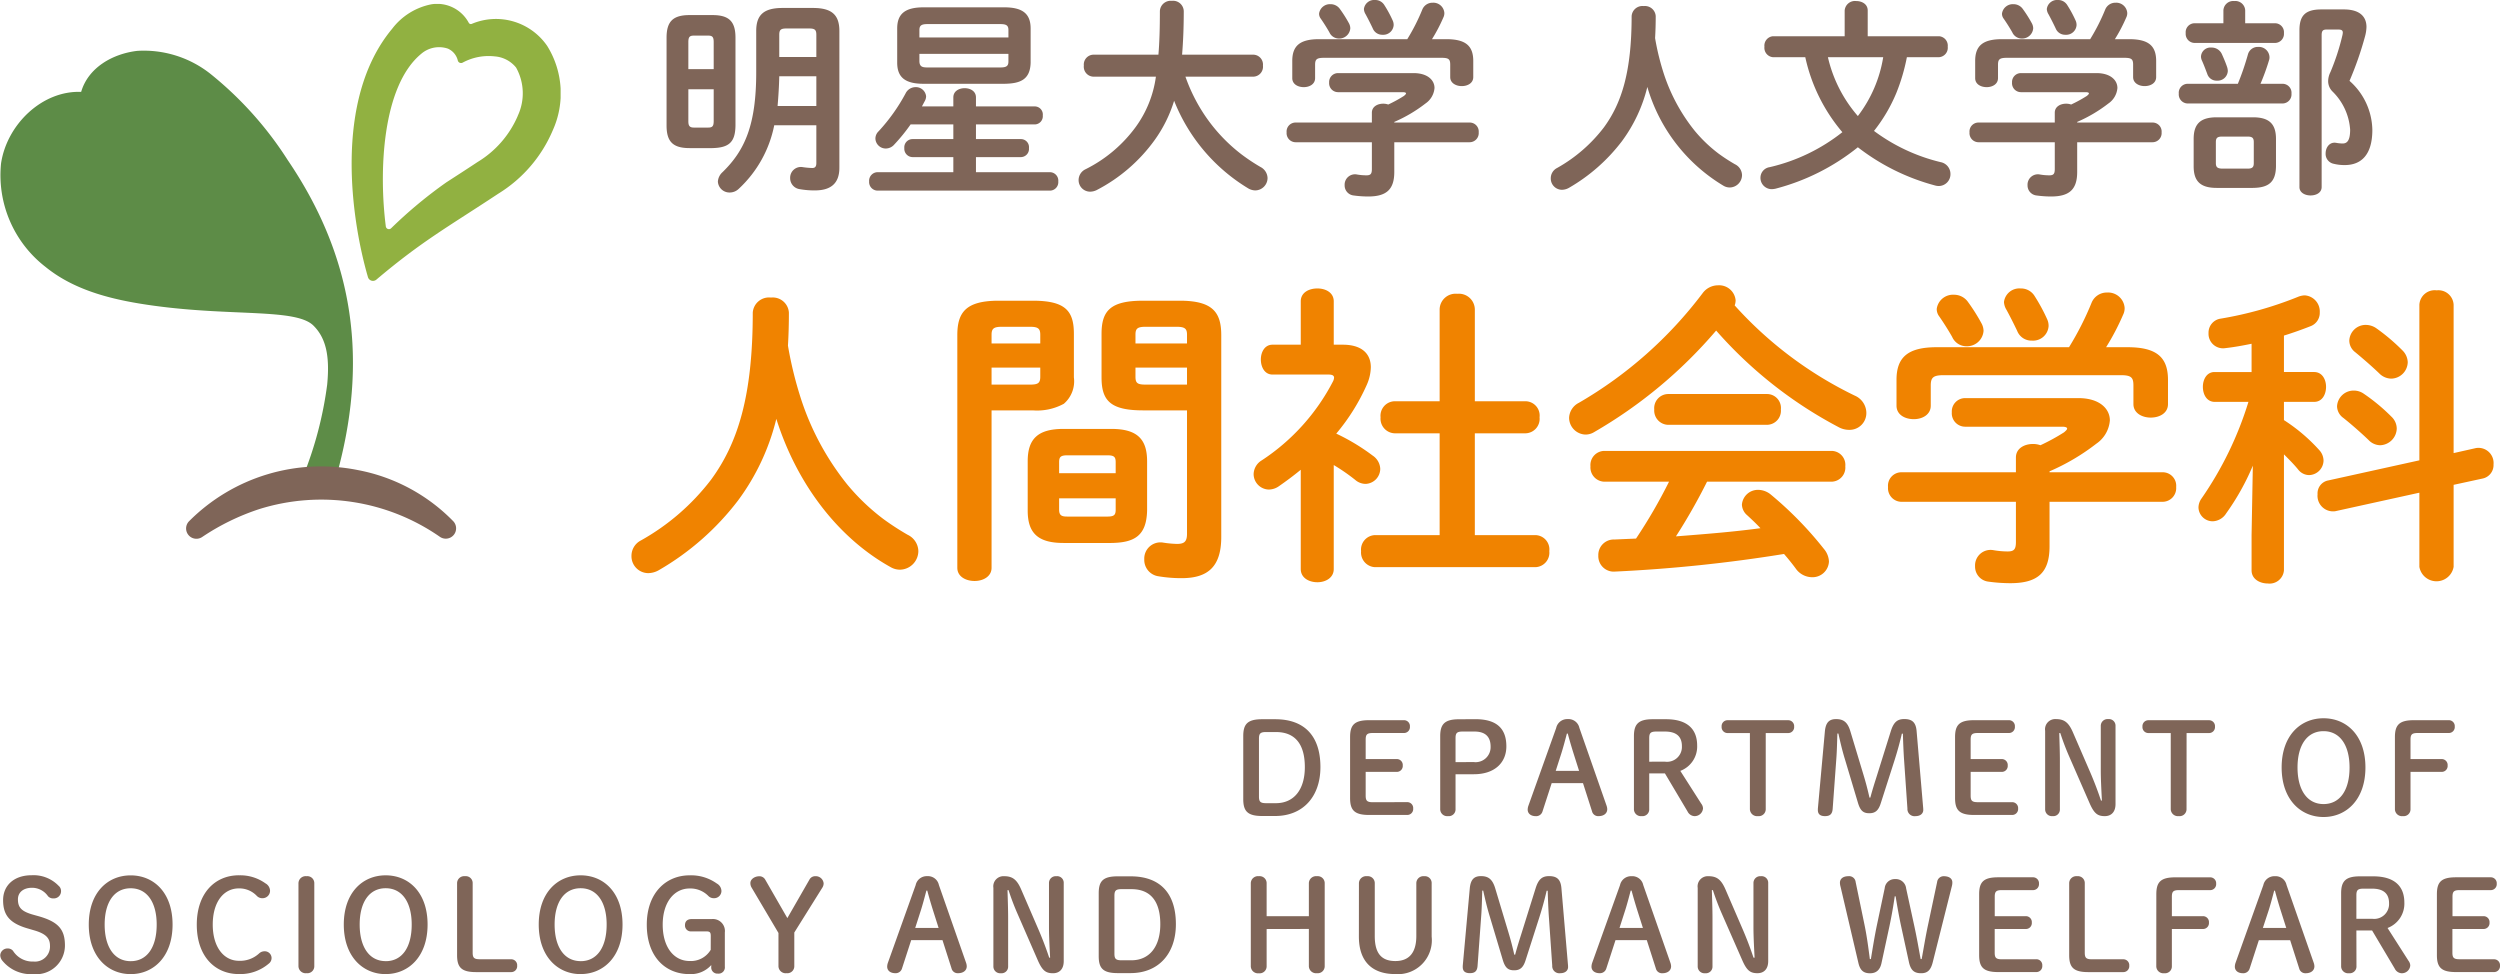 <svg xmlns="http://www.w3.org/2000/svg" width="238.688" height="93.004"><defs><clipPath id="a"><path fill="none" d="M0 0h53.525v51.066H0z" data-name="長方形 71"/></clipPath></defs><g data-name="グループ 8153"><path fill="#7f6558" d="M68.02 14.14c1.58-.04 2.18-.56 2.2-2.16V3.6c0-1.54-.6-2.16-2.2-2.16h-2.18c-1.6 0-2.2.62-2.2 2.16v8.38c0 1.54.6 2.16 2.2 2.16Zm-1.78-1.96c-.44 0-.52-.22-.52-.62V8.52h2.42v3.04c0 .48-.12.62-.52.62Zm1.9-5.58h-2.42V4.02c0-.48.12-.62.52-.62h1.38c.4 0 .52.14.52.62ZM74.72.76c-1.82 0-2.52.68-2.52 2.2V6.9c0 5.02-1.08 7.46-3.22 9.54a1.317 1.317 0 0 0-.44.9 1.109 1.109 0 0 0 1.14 1.04 1.246 1.246 0 0 0 .86-.36 11.25 11.25 0 0 0 3.38-6.06h4.02v3.62c0 .34-.14.46-.38.46a7.494 7.494 0 0 1-.9-.08A1.026 1.026 0 0 0 75.44 17a1.057 1.057 0 0 0 .92 1.06 7.9 7.9 0 0 0 1.44.12c1.42 0 2.34-.58 2.34-2.16V2.96c0-1.52-.7-2.2-2.52-2.2Zm2.56 1.96c.52 0 .66.14.66.6v2.12H74.4V3.32c0-.46.14-.6.66-.6Zm.66 7.4h-3.7c.08-.94.14-1.88.16-2.84h3.54ZM95.88 8c1.48-.02 2.48-.36 2.52-2.02V2.72C98.4 1.3 97.62.7 95.88.7h-7.7c-1.74 0-2.52.6-2.52 2.02v3.26c0 1.42.78 2.02 2.52 2.02Zm-7.34-1.56c-.46 0-.74-.06-.76-.58v-.72h8.5v.72c0 .42-.16.58-.76.58Zm7.74-2.86h-8.5v-.7c0-.42.16-.58.76-.58h6.98c.6 0 .76.16.76.58Zm-5.26 12.86h-7.24a.82.82 0 0 0-.8.88.82.82 0 0 0 .8.88h16.46a.808.808 0 0 0 .8-.88.808.808 0 0 0-.8-.88h-7.06V15h4.3a.783.783 0 0 0 .76-.86.772.772 0 0 0-.76-.86h-4.3v-1.4h5.62a.783.783 0 0 0 .76-.86.772.772 0 0 0-.76-.86h-5.62V9.3c0-.6-.54-.88-1.08-.88s-1.08.28-1.08.88v.86h-3c.1-.18.18-.34.28-.52a.973.973 0 0 0 .12-.44.976.976 0 0 0-1.02-.88 1.063 1.063 0 0 0-.94.6 17.453 17.453 0 0 1-2.58 3.62.956.956 0 0 0-.3.7.988.988 0 0 0 .98.94 1.08 1.08 0 0 0 .82-.38 17.107 17.107 0 0 0 1.56-1.92h4.08v1.4h-3.9a.788.788 0 0 0-.78.86.8.8 0 0 0 .78.86h3.9Zm28.66-9.12a.95.95 0 0 0 .9-1.06.943.943 0 0 0-.9-1.04h-6.82c.1-1.2.16-2.58.16-4.16a1.022 1.022 0 0 0-1.14-.98 1.033 1.033 0 0 0-1.14.98c0 1.64-.04 3-.14 4.16h-6.22a.943.943 0 0 0-.9 1.04.95.95 0 0 0 .9 1.06h5.98a10.563 10.563 0 0 1-1.94 4.82 13.23 13.23 0 0 1-4.78 4.02 1.145 1.145 0 0 0-.66 1.02 1.1 1.1 0 0 0 1.1 1.12 1.43 1.43 0 0 0 .64-.16 15.729 15.729 0 0 0 5.5-4.74 12.849 12.849 0 0 0 1.88-3.78 17.112 17.112 0 0 0 7.1 8.38 1.368 1.368 0 0 0 .66.18 1.191 1.191 0 0 0 1.16-1.18 1.229 1.229 0 0 0-.68-1.06 18.3 18.3 0 0 1-1.78-1.18 15.8 15.8 0 0 1-3.54-3.76 16.241 16.241 0 0 1-1.84-3.68Zm11.3 4.38h-7.3a.857.857 0 0 0-.84.94.867.867 0 0 0 .84.94h7.3v2.56c0 .46-.12.6-.52.6a5.314 5.314 0 0 1-.9-.08.989.989 0 0 0-1.18 1.02.96.96 0 0 0 .84.98 10.244 10.244 0 0 0 1.4.1c1.72 0 2.5-.64 2.5-2.34v-2.84h7.2a.871.871 0 0 0 .86-.94.86.86 0 0 0-.86-.94h-7.2v-.06a13.729 13.729 0 0 0 2.98-1.76 1.978 1.978 0 0 0 .86-1.48c0-.76-.68-1.42-2-1.42h-7.2a.849.849 0 0 0-.86.9.854.854 0 0 0 .86.92h6.16c.2 0 .32.04.32.12 0 .06-.08.14-.2.24a12.961 12.961 0 0 1-1.5.82 1.344 1.344 0 0 0-.48-.08c-.54 0-1.08.28-1.08.86Zm-5.04-7.96c-1.84 0-2.56.64-2.56 2.08v1.64c0 .58.54.86 1.1.86.54 0 1.08-.28 1.08-.86V6.18c0-.52.16-.66.84-.66h11.24c.68 0 .82.14.82.66v1.18c0 .58.56.86 1.1.86.56 0 1.1-.28 1.1-.86V5.82c0-1.44-.72-2.08-2.58-2.08h-1.36a15.393 15.393 0 0 0 1.08-2.06.933.933 0 0 0 .1-.44 1.054 1.054 0 0 0-1.12-.98 1.044 1.044 0 0 0-.98.64 18.83 18.83 0 0 1-1.44 2.84ZM132.18.5a1.015 1.015 0 0 0-.9-.5.987.987 0 0 0-1.06.86 1.042 1.042 0 0 0 .16.5c.24.44.48.92.68 1.34a.973.973 0 0 0 .94.62.991.991 0 0 0 1.06-.92 1.01 1.01 0 0 0-.1-.46 11.207 11.207 0 0 0-.78-1.44Zm-4.28.32a1.084 1.084 0 0 0-.86-.42 1.044 1.044 0 0 0-1.1.9.769.769 0 0 0 .16.48c.32.46.64.98.82 1.3a1 1 0 0 0 .92.6 1.057 1.057 0 0 0 1.08-.98 1.051 1.051 0 0 0-.12-.46 12.05 12.05 0 0 0-.9-1.42Zm30.12 2.82q.06-.99.06-2.1a1.03 1.03 0 0 0-1.14-.96 1.037 1.037 0 0 0-1.16.96c0 5.28-.94 8.3-2.66 10.64a14.568 14.568 0 0 1-4.46 3.86 1.1 1.1 0 0 0-.6.98 1.075 1.075 0 0 0 1.06 1.1 1.388 1.388 0 0 0 .7-.2 17.068 17.068 0 0 0 5.02-4.42 14.474 14.474 0 0 0 2.44-5.2 16.265 16.265 0 0 0 7.28 9.44 1.177 1.177 0 0 0 .6.16 1.191 1.191 0 0 0 1.16-1.18 1.18 1.18 0 0 0-.68-1.04 16.981 16.981 0 0 1-1.54-1 13.553 13.553 0 0 1-2.32-2.22 17.185 17.185 0 0 1-2.88-5.28 24.1 24.1 0 0 1-.88-3.54Zm27.12 1.82a.9.9 0 0 0 .82-1 .9.9 0 0 0-.82-1h-6.82V1c0-.6-.54-.9-1.1-.9a.986.986 0 0 0-1.1.9v2.46h-6.86a.9.9 0 0 0-.8 1 .9.9 0 0 0 .8 1h3.1a16.42 16.42 0 0 0 3.54 7.16 17.547 17.547 0 0 1-6.94 3.34 1.023 1.023 0 0 0-.88 1 1.079 1.079 0 0 0 1.08 1.1 1.971 1.971 0 0 0 .34-.04 20.928 20.928 0 0 0 7.88-3.96 20.714 20.714 0 0 0 7.34 3.64 1.359 1.359 0 0 0 .38.06 1.125 1.125 0 0 0 1.12-1.16 1.149 1.149 0 0 0-.94-1.12 17.469 17.469 0 0 1-6.36-2.98 15.14 15.14 0 0 0 2.14-3.64 18.406 18.406 0 0 0 1-3.4Zm-5.34 0a12.533 12.533 0 0 1-2.42 5.62 12.968 12.968 0 0 1-2.86-5.62Zm16.38 6.24h-7.3a.857.857 0 0 0-.84.94.867.867 0 0 0 .84.94h7.3v2.56c0 .46-.12.6-.52.6a5.315 5.315 0 0 1-.9-.08.989.989 0 0 0-1.18 1.02.96.96 0 0 0 .84.98 10.244 10.244 0 0 0 1.4.1c1.72 0 2.5-.64 2.5-2.34v-2.84h7.2a.871.871 0 0 0 .86-.94.86.86 0 0 0-.86-.94h-7.2v-.06a13.729 13.729 0 0 0 2.98-1.76 1.978 1.978 0 0 0 .86-1.48c0-.76-.68-1.42-2-1.42h-7.2a.849.849 0 0 0-.86.9.854.854 0 0 0 .86.92h6.16c.2 0 .32.04.32.12 0 .06-.08.14-.2.24a12.959 12.959 0 0 1-1.5.82 1.344 1.344 0 0 0-.48-.08c-.54 0-1.08.28-1.08.86Zm-5.04-7.96c-1.84 0-2.56.64-2.56 2.08v1.64c0 .58.54.86 1.1.86.54 0 1.08-.28 1.08-.86V6.18c0-.52.16-.66.84-.66h11.24c.68 0 .82.14.82.66v1.18c0 .58.56.86 1.1.86.56 0 1.1-.28 1.1-.86V5.82c0-1.44-.72-2.08-2.58-2.08h-1.36A15.4 15.4 0 0 0 203 1.68a.933.933 0 0 0 .1-.44 1.054 1.054 0 0 0-1.12-.98 1.044 1.044 0 0 0-.98.64 18.83 18.83 0 0 1-1.44 2.84ZM197.38.5a1.015 1.015 0 0 0-.9-.5.987.987 0 0 0-1.06.86 1.042 1.042 0 0 0 .16.5c.24.44.48.92.68 1.34a.973.973 0 0 0 .94.62.991.991 0 0 0 1.06-.92 1.01 1.01 0 0 0-.1-.46 11.209 11.209 0 0 0-.78-1.44Zm-4.28.32a1.084 1.084 0 0 0-.86-.42 1.044 1.044 0 0 0-1.1.9.769.769 0 0 0 .16.48c.32.46.64.98.82 1.3a1 1 0 0 0 .92.6 1.057 1.057 0 0 0 1.08-.98 1.051 1.051 0 0 0-.12-.46 12.049 12.049 0 0 0-.9-1.42Zm22 17.12c1.46-.02 2.18-.52 2.2-2.06v-2.62c0-1.44-.66-2.06-2.2-2.06h-3.46c-1.54 0-2.2.62-2.2 2.06v2.62c0 1.44.66 2.06 2.2 2.06Zm-2.96-1.84c-.38-.02-.58-.1-.58-.52v-2.02c0-.36.12-.52.58-.52h2.46c.46 0 .58.16.58.52v2.02c0 .36-.12.52-.58.52Zm.14-13.88h-2.76a.857.857 0 0 0-.84.94.867.867 0 0 0 .84.94h7.7a.867.867 0 0 0 .84-.94.857.857 0 0 0-.84-.94h-2.86V.98a.94.94 0 0 0-1.04-.88.94.94 0 0 0-1.04.88ZM208.86 8a.857.857 0 0 0-.84.94.867.867 0 0 0 .84.94h9.08a.867.867 0 0 0 .84-.94.857.857 0 0 0-.84-.94h-2.12a21.293 21.293 0 0 0 .82-2.26.829.829 0 0 0 .04-.3 1.014 1.014 0 0 0-1.08-.96.972.972 0 0 0-.98.72 25.351 25.351 0 0 1-.96 2.8ZM221.64.9c-1.56 0-2.1.6-2.1 2v14.96c0 .54.54.8 1.06.8.54 0 1.06-.26 1.06-.8V3.36c0-.42.12-.54.48-.54h1.1c.32 0 .44.08.44.3a1.663 1.663 0 0 1-.04.26 21.8 21.8 0 0 1-1.14 3.5 1.964 1.964 0 0 0-.22.88 1.4 1.4 0 0 0 .42.98 5.621 5.621 0 0 1 1.68 3.64c0 1.06-.3 1.32-.72 1.32a3.38 3.38 0 0 1-.6-.06c-.64-.12-1.02.44-1.02 1a.963.963 0 0 0 .78 1 4.242 4.242 0 0 0 1.04.12c1.6 0 2.64-1 2.64-3.36a6.375 6.375 0 0 0-2.18-4.68 31.674 31.674 0 0 0 1.48-4.24 3.8 3.8 0 0 0 .14-.9c0-1.04-.7-1.68-2.16-1.68Zm-11.42 4.86c.2.44.36.88.52 1.3a.924.924 0 0 0 .92.64.971.971 0 0 0 1.04-.92 1.345 1.345 0 0 0-.06-.36c-.14-.42-.32-.84-.5-1.24a1.07 1.07 0 0 0-1-.64.913.913 0 0 0-1 .84.928.928 0 0 0 .08.38Z" data-name="パス 42800"/><path fill="#f08300" d="M75.23 33q.09-1.485.09-3.15a1.545 1.545 0 0 0-1.71-1.44 1.556 1.556 0 0 0-1.74 1.44c0 7.92-1.41 12.45-3.99 15.96a21.852 21.852 0 0 1-6.69 5.79 1.646 1.646 0 0 0-.9 1.47 1.612 1.612 0 0 0 1.59 1.65 2.082 2.082 0 0 0 1.05-.3 25.6 25.6 0 0 0 7.53-6.63 21.71 21.71 0 0 0 3.66-7.8c1.98 6.27 5.94 11.4 10.92 14.16a1.765 1.765 0 0 0 .9.24 1.786 1.786 0 0 0 1.74-1.77 1.77 1.77 0 0 0-1.02-1.56 25.471 25.471 0 0 1-2.31-1.5 20.329 20.329 0 0 1-3.48-3.33 25.777 25.777 0 0 1-4.32-7.92A36.144 36.144 0 0 1 75.23 33Zm23.37 6.18a5.329 5.329 0 0 0 2.97-.63 2.826 2.826 0 0 0 .96-2.52v-4.14c0-2.19-.78-3.18-3.93-3.18h-3.24c-3.15 0-3.96 1.11-3.96 3.3v22.2c0 .84.81 1.26 1.65 1.26.81 0 1.62-.42 1.62-1.26V39.18Zm-3.93-2.46V35.1h4.65v.87c0 .6-.21.75-.96.75Zm4.65-3.93h-4.65v-.84c0-.57.21-.75.96-.75h2.73c.75 0 .96.18.96.75Zm6.78 19.05c2.22-.03 3.36-.69 3.42-3.09v-4.71c0-2.13-.96-3.09-3.42-3.09h-4.56c-2.46 0-3.42.96-3.42 3.09v4.71c0 2.13.96 3.09 3.42 3.09Zm-4.17-2.52c-.51 0-.81-.06-.81-.66v-1.08h5.4v1.08c0 .51-.15.66-.81.66Zm4.59-4.14h-5.4v-1.05c0-.51.15-.66.81-.66h3.78c.66 0 .81.15.81.66Zm6.81-6v11.79c0 .75-.27.96-.96.96a9.829 9.829 0 0 1-1.29-.12 1.546 1.546 0 0 0-1.83 1.59 1.578 1.578 0 0 0 1.35 1.62 13.306 13.306 0 0 0 2.22.18c2.52 0 3.78-1.11 3.78-3.93V32.01c0-2.19-.81-3.3-3.96-3.3h-3.51c-3.15 0-3.96.99-3.96 3.18v4.14c0 2.19.81 3.15 3.96 3.15Zm0-2.46h-3.96c-.78 0-.96-.15-.96-.75v-.87h4.92Zm0-3.93h-4.92v-.84c0-.57.18-.75.96-.75h2.97c.78 0 .99.18.99.75Zm14.01 11.61a18.643 18.643 0 0 1 2.04 1.41 1.543 1.543 0 0 0 .99.39 1.454 1.454 0 0 0 1.41-1.44 1.6 1.6 0 0 0-.72-1.26 19.766 19.766 0 0 0-3.48-2.1 19.549 19.549 0 0 0 2.91-4.65 4.337 4.337 0 0 0 .39-1.68c0-1.38-.96-2.16-2.67-2.16h-.87v-4.14c0-.84-.78-1.23-1.56-1.23-.81 0-1.59.39-1.59 1.23v4.14h-2.7c-.75 0-1.11.72-1.11 1.41 0 .72.36 1.44 1.11 1.44h5.34c.36 0 .54.09.54.3a.91.91 0 0 1-.09.33 20.012 20.012 0 0 1-6.81 7.56 1.579 1.579 0 0 0-.78 1.32 1.486 1.486 0 0 0 1.44 1.47 1.7 1.7 0 0 0 .99-.33c.69-.48 1.38-.99 2.07-1.56v9.48c0 .84.78 1.26 1.59 1.26.78 0 1.56-.42 1.56-1.26Zm10.11 6.69h-6.18a1.384 1.384 0 0 0-1.32 1.53 1.4 1.4 0 0 0 1.32 1.53h15.33a1.382 1.382 0 0 0 1.32-1.53 1.366 1.366 0 0 0-1.32-1.53h-5.79v-9.72h4.86a1.382 1.382 0 0 0 1.32-1.53 1.366 1.366 0 0 0-1.32-1.53h-4.86v-8.79a1.523 1.523 0 0 0-1.68-1.47 1.523 1.523 0 0 0-1.68 1.47v8.79h-4.32a1.384 1.384 0 0 0-1.32 1.53 1.4 1.4 0 0 0 1.32 1.53h4.32Zm28.17-21.93a1.492 1.492 0 0 0 .09-.48 1.58 1.58 0 0 0-1.68-1.44 1.832 1.832 0 0 0-1.47.75 39.692 39.692 0 0 1-11.82 10.47 1.68 1.68 0 0 0-.93 1.44 1.615 1.615 0 0 0 1.56 1.59 1.568 1.568 0 0 0 .84-.24 44.658 44.658 0 0 0 11.64-9.69 40.83 40.83 0 0 0 11.67 9.21 2.1 2.1 0 0 0 1.05.27 1.6 1.6 0 0 0 1.62-1.65 1.815 1.815 0 0 0-1.11-1.62 37.164 37.164 0 0 1-11.46-8.61Zm9.24 16.83a1.346 1.346 0 0 0 1.32-1.47 1.331 1.331 0 0 0-1.32-1.47h-21.69a1.348 1.348 0 0 0-1.32 1.47 1.364 1.364 0 0 0 1.32 1.47h6.18a49.1 49.1 0 0 1-3.15 5.43l-2.07.09a1.476 1.476 0 0 0-1.53 1.53 1.474 1.474 0 0 0 1.62 1.53 142.209 142.209 0 0 0 16.11-1.68c.39.45.78.93 1.11 1.38a1.927 1.927 0 0 0 1.56.84 1.57 1.57 0 0 0 1.62-1.5 1.993 1.993 0 0 0-.48-1.2 34.458 34.458 0 0 0-5.07-5.19 1.916 1.916 0 0 0-1.17-.45 1.533 1.533 0 0 0-1.59 1.41 1.393 1.393 0 0 0 .51 1.02c.39.36.84.78 1.26 1.23-2.67.36-5.37.57-8.07.78a55.756 55.756 0 0 0 2.97-5.22Zm-15.6-8.37a1.348 1.348 0 0 0-1.32 1.47 1.364 1.364 0 0 0 1.32 1.47h9.45a1.346 1.346 0 0 0 1.32-1.47 1.331 1.331 0 0 0-1.32-1.47Zm33.21 7.47h-10.95a1.285 1.285 0 0 0-1.26 1.41 1.3 1.3 0 0 0 1.26 1.41h10.95v3.84c0 .69-.18.9-.78.9a7.972 7.972 0 0 1-1.35-.12 1.484 1.484 0 0 0-1.77 1.53 1.441 1.441 0 0 0 1.26 1.47 15.366 15.366 0 0 0 2.1.15c2.58 0 3.75-.96 3.75-3.51v-4.26h10.8a1.306 1.306 0 0 0 1.29-1.41 1.29 1.29 0 0 0-1.29-1.41h-10.8V45a20.593 20.593 0 0 0 4.47-2.64 2.967 2.967 0 0 0 1.29-2.22c0-1.14-1.02-2.13-3-2.13h-10.8a1.273 1.273 0 0 0-1.29 1.35 1.281 1.281 0 0 0 1.29 1.38h9.24c.3 0 .48.06.48.18 0 .09-.12.21-.3.36a19.442 19.442 0 0 1-2.25 1.23 2.017 2.017 0 0 0-.72-.12c-.81 0-1.62.42-1.62 1.29Zm-7.56-11.94c-2.76 0-3.84.96-3.84 3.12v2.46c0 .87.81 1.29 1.65 1.29.81 0 1.62-.42 1.62-1.29v-1.92c0-.78.24-.99 1.26-.99h16.86c1.02 0 1.23.21 1.23.99v1.77c0 .87.84 1.29 1.65 1.29.84 0 1.65-.42 1.65-1.29v-2.31c0-2.16-1.08-3.12-3.87-3.12h-2.04a23.091 23.091 0 0 0 1.62-3.09 1.4 1.4 0 0 0 .15-.66 1.581 1.581 0 0 0-1.68-1.47 1.566 1.566 0 0 0-1.47.96 28.243 28.243 0 0 1-2.16 4.26Zm9.36-4.86a1.523 1.523 0 0 0-1.35-.75 1.481 1.481 0 0 0-1.59 1.29 1.563 1.563 0 0 0 .24.75c.36.66.72 1.38 1.02 2.01a1.46 1.46 0 0 0 1.41.93 1.486 1.486 0 0 0 1.59-1.38 1.515 1.515 0 0 0-.15-.69 16.812 16.812 0 0 0-1.17-2.16Zm-6.42.48a1.626 1.626 0 0 0-1.29-.63 1.567 1.567 0 0 0-1.65 1.35 1.153 1.153 0 0 0 .24.72c.48.69.96 1.47 1.23 1.95a1.492 1.492 0 0 0 1.38.9 1.586 1.586 0 0 0 1.62-1.47 1.576 1.576 0 0 0-.18-.69 18.074 18.074 0 0 0-1.35-2.13Zm27.12 22.32v3.36c0 .84.78 1.26 1.56 1.26a1.375 1.375 0 0 0 1.53-1.26V43.38c.48.48.96.96 1.35 1.44a1.346 1.346 0 0 0 1.05.54 1.416 1.416 0 0 0 1.38-1.38 1.506 1.506 0 0 0-.42-1.02 16.528 16.528 0 0 0-3.36-2.85v-1.74h2.88c.78 0 1.14-.72 1.14-1.44 0-.69-.36-1.41-1.14-1.41h-2.88v-3.48c.87-.27 1.71-.57 2.55-.9a1.358 1.358 0 0 0 .87-1.32 1.54 1.54 0 0 0-1.44-1.62 1.892 1.892 0 0 0-.66.15 35.006 35.006 0 0 1-7.35 2.07 1.351 1.351 0 0 0-1.17 1.38 1.386 1.386 0 0 0 1.59 1.44c.81-.09 1.65-.24 2.52-.42v2.7h-3.54c-.75 0-1.11.72-1.11 1.41 0 .72.36 1.44 1.14 1.44h3.21a33.338 33.338 0 0 1-4.47 9.21 1.522 1.522 0 0 0-.3.87 1.358 1.358 0 0 0 1.35 1.32 1.571 1.571 0 0 0 1.29-.75 23.185 23.185 0 0 0 2.55-4.56Zm19.29-7.83V29.1a1.455 1.455 0 0 0-1.62-1.38 1.466 1.466 0 0 0-1.65 1.38v14.85l-8.7 1.92a1.255 1.255 0 0 0-1.02 1.32 1.487 1.487 0 0 0 1.68 1.62l8.04-1.77v7.08a1.659 1.659 0 0 0 3.27 0v-7.83l2.76-.6a1.311 1.311 0 0 0 1.05-1.35 1.445 1.445 0 0 0-1.68-1.56Zm-7.41-11.94a1.789 1.789 0 0 0-.96-.3 1.564 1.564 0 0 0-1.59 1.5 1.4 1.4 0 0 0 .57 1.11c.69.57 1.56 1.32 2.28 2.01a1.645 1.645 0 0 0 1.17.51 1.609 1.609 0 0 0 1.56-1.56 1.656 1.656 0 0 0-.48-1.11 19.075 19.075 0 0 0-2.55-2.16Zm-1.17 6.27a1.649 1.649 0 0 0-.96-.3 1.585 1.585 0 0 0-1.59 1.5 1.4 1.4 0 0 0 .6 1.11c.72.57 1.68 1.41 2.4 2.1a1.57 1.57 0 0 0 1.11.51 1.641 1.641 0 0 0 1.59-1.59 1.582 1.582 0 0 0-.51-1.14 17.939 17.939 0 0 0-2.64-2.19Z" data-name="パス 42799"/><g clip-path="url(#a)" data-name="グループ 77" transform="translate(0 .377)"><path fill="#91b141" d="M52.245 4.01a5.934 5.934 0 0 0-7.184-2.116.231.231 0 0 1-.318-.116A3.426 3.426 0 0 0 41.182.035a6.2 6.2 0 0 0-3.741 2.336c-5.68 6.814-3.855 18.413-2.312 23.706a.5.5 0 0 0 .808.241c4.377-3.7 6.819-5.015 11.648-8.209a13.086 13.086 0 0 0 5.189-6.039 8.569 8.569 0 0 0-.528-8.059m-2.808 6.668a9.539 9.539 0 0 1-3.846 4.415c-1.1.729-2.079 1.359-2.982 1.942a42.983 42.983 0 0 0-5.262 4.376.3.3 0 0 1-.513-.181C36.163 16 36.48 7.853 40.213 4.764a2.621 2.621 0 0 1 2.545-.5 1.658 1.658 0 0 1 .955 1.152.32.32 0 0 0 .465.183 5.2 5.2 0 0 1 3.067-.591 2.891 2.891 0 0 1 2.028 1.065 5.046 5.046 0 0 1 .16 4.605" data-name="パス 729"/><path fill="#5d8c47" d="M27.5 14.953a34.02 34.02 0 0 0-7.385-8.26 10.249 10.249 0 0 0-7.01-2.214c-2.383.284-4.685 1.615-5.357 3.917C4.008 8.253.65 11.525.1 15.228a11.068 11.068 0 0 0 4.23 9.865c2.9 2.366 6.7 3.218 10.41 3.725 7.512 1.025 13.51.243 15.178 1.884 1.229 1.21 1.581 2.965 1.317 5.665a35.955 35.955 0 0 1-2.306 8.761c.81.923 2.955.866 3.36-.659 3.03-11.4 1.054-20.882-4.788-29.517" data-name="パス 730"/><path fill="#7f6558" d="M42.016 50.888a19.834 19.834 0 0 0-17.241-2.666 22.1 22.1 0 0 0-5.464 2.666.984.984 0 0 1-1.268-1.492 17.794 17.794 0 0 1 16.132-4.891 17.177 17.177 0 0 1 9.109 4.891.986.986 0 0 1-1.268 1.492" data-name="パス 731"/></g><path fill="#7f6558" d="M120.512 68.668c-1.416 0-1.812.468-1.812 1.62v6c0 1.152.4 1.62 1.812 1.62h1.224c2.7 0 4.332-1.884 4.332-4.668 0-3.012-1.56-4.572-4.32-4.572Zm1.308 1.224c1.836 0 2.76 1.164 2.76 3.348s-1.068 3.444-2.76 3.444h-.948c-.552 0-.672-.156-.672-.636v-5.52c0-.48.12-.636.672-.636Zm9.24 6.7c-.552 0-.672-.156-.672-.636v-2.26h2.952a.566.566 0 0 0 .588-.612.566.566 0 0 0-.588-.612h-2.952V70.62c0-.48.12-.636.672-.636h2.964a.566.566 0 0 0 .588-.612.566.566 0 0 0-.588-.612h-3.312c-1.416 0-1.812.468-1.812 1.62v5.808c0 1.152.4 1.62 1.812 1.62h3.624a.566.566 0 0 0 .588-.612.566.566 0 0 0-.588-.612Zm8.244-7.92c-1.38 0-1.8.468-1.8 1.62v6.944a.666.666 0 0 0 .744.684.647.647 0 0 0 .72-.684V73.92h1.752c1.98 0 3.1-1.1 3.1-2.664 0-1.644-.864-2.592-2.952-2.592Zm-.336 4.092V70.48c0-.48.12-.636.672-.636h1.14c1.032 0 1.536.5 1.536 1.44a1.433 1.433 0 0 1-1.6 1.476Zm6.948 4.188a1.178 1.178 0 0 0-.06.348c0 .36.288.624.78.624a.628.628 0 0 0 .636-.456l.876-2.7h2.988l.864 2.696a.6.6 0 0 0 .624.456c.5 0 .828-.264.828-.66a1.094 1.094 0 0 0-.06-.324l-2.6-7.44a1.067 1.067 0 0 0-1.116-.84 1.078 1.078 0 0 0-1.1.852Zm3.768-6.912c.168.636.36 1.284.54 1.86l.54 1.7h-2.232l.54-1.68c.18-.564.36-1.248.528-1.884Zm7.776 3.8h1.5l2.16 3.636a.778.778 0 0 0 .636.444.8.8 0 0 0 .84-.744.79.79 0 0 0-.168-.444l-2-3.132a2.483 2.483 0 0 0 1.608-2.424c0-1.56-.936-2.508-2.976-2.508h-1.26c-1.38 0-1.8.468-1.8 1.62v6.948a.666.666 0 0 0 .74.684.647.647 0 0 0 .72-.684Zm0-1.116V70.48c0-.48.12-.636.672-.636h.828c1.056 0 1.62.444 1.62 1.392a1.421 1.421 0 0 1-1.62 1.484Zm11.124-2.736h2.124a.566.566 0 0 0 .588-.612.566.566 0 0 0-.588-.612h-5.748a.566.566 0 0 0-.588.612.566.566 0 0 0 .588.612h2.112v7.248a.686.686 0 0 0 .768.684.666.666 0 0 0 .744-.684Zm6.936.048c.18.792.348 1.548.612 2.412l1.26 4.212c.228.756.516.984 1.08.984s.876-.252 1.1-.972l1.308-4.08c.288-.912.5-1.68.7-2.544h.1c.024.864.06 1.764.12 2.616l.312 4.536a.68.68 0 0 0 .78.72c.456 0 .732-.252.732-.588a2.178 2.178 0 0 0-.012-.24l-.624-7.3c-.072-.84-.444-1.14-1.176-1.14-.648 0-1.008.276-1.284 1.152l-1.332 4.26c-.228.72-.444 1.4-.624 2.088h-.084a29.142 29.142 0 0 0-.552-2.112l-1.276-4.232c-.26-.864-.66-1.152-1.36-1.152-.636 0-.984.3-1.068 1.164l-.66 7.272a1.963 1.963 0 0 0-.012.24c0 .4.228.588.684.588s.7-.18.732-.72l.348-4.764c.06-.78.072-1.62.1-2.4Zm13.3 6.552c-.552 0-.672-.156-.672-.636v-2.256h2.952a.566.566 0 0 0 .588-.612.566.566 0 0 0-.588-.612h-2.952V70.62c0-.48.12-.636.672-.636h2.964a.566.566 0 0 0 .588-.612.566.566 0 0 0-.588-.612h-3.312c-1.416 0-1.812.468-1.812 1.62v5.808c0 1.152.4 1.62 1.812 1.62h3.624a.566.566 0 0 0 .584-.608.566.566 0 0 0-.588-.612Zm11.772-.156a33.514 33.514 0 0 0-1.008-2.652l-1.684-3.888c-.4-.912-.816-1.236-1.608-1.236a.973.973 0 0 0-1.032 1.116v7.5a.646.646 0 0 0 .708.648.63.63 0 0 0 .7-.648v-4.608c0-.888-.036-1.788-.06-2.676h.1a23.708 23.708 0 0 0 .876 2.3l1.936 4.432c.432.972.768 1.2 1.44 1.2.612 0 1.02-.4 1.02-1.152v-7.464a.63.63 0 0 0-.7-.648.646.646 0 0 0-.708.648v4.216c0 .948.06 1.968.108 2.916Zm8.172-6.444h2.124a.566.566 0 0 0 .588-.612.566.566 0 0 0-.588-.612h-5.748a.566.566 0 0 0-.588.612.566.566 0 0 0 .588.612h2.112v7.248a.686.686 0 0 0 .764.684.666.666 0 0 0 .744-.684Zm13.076 8.016c2.184 0 4-1.668 4-4.728s-1.8-4.7-4-4.7-4 1.644-4 4.7 1.816 4.728 4 4.728Zm0-1.236c-1.56 0-2.484-1.344-2.484-3.492s.924-3.468 2.484-3.468 2.484 1.332 2.484 3.468c0 2.16-.912 3.492-2.484 3.492Zm6.816.468a.676.676 0 0 0 .756.684.656.656 0 0 0 .732-.684v-3.54h2.956a.566.566 0 0 0 .588-.612.566.566 0 0 0-.588-.612h-2.956V70.62c0-.48.12-.636.672-.636h2.964a.566.566 0 0 0 .588-.612.566.566 0 0 0-.588-.612h-3.312c-1.416 0-1.812.468-1.812 1.62ZM3.188 88.804c1.2.336 1.584.768 1.584 1.488A1.435 1.435 0 0 1 3.2 91.804a2.206 2.206 0 0 1-1.956-1.02.63.63 0 0 0-.5-.228.686.686 0 0 0-.72.648.856.856 0 0 0 .2.516 3.512 3.512 0 0 0 2.952 1.284A2.75 2.75 0 0 0 6.2 90.268c0-1.56-.66-2.268-2.544-2.8l-.432-.12c-1.188-.324-1.512-.708-1.512-1.488 0-.648.5-1.1 1.356-1.1a1.854 1.854 0 0 1 1.512.8.648.648 0 0 0 .516.216.69.69 0 0 0 .732-.72.649.649 0 0 0-.24-.492 3.321 3.321 0 0 0-2.568-1c-1.668 0-2.724.96-2.724 2.376 0 1.452.636 2.232 2.46 2.736Zm9.288 4.2c2.184 0 4-1.668 4-4.728s-1.8-4.7-4-4.7-4 1.644-4 4.7 1.816 4.728 4 4.728Zm0-1.236c-1.56 0-2.484-1.344-2.484-3.492s.924-3.468 2.484-3.468 2.484 1.332 2.484 3.468c0 2.16-.912 3.492-2.484 3.492Zm10.332-8.2c-2.256 0-4.02 1.68-4.02 4.716S20.54 93 22.808 93a4.2 4.2 0 0 0 2.856-1 .666.666 0 0 0 .264-.552.65.65 0 0 0-.684-.624.75.75 0 0 0-.5.2 2.671 2.671 0 0 1-1.932.708c-1.428 0-2.5-1.284-2.5-3.456s1.044-3.456 2.5-3.456a2.3 2.3 0 0 1 1.7.708.717.717 0 0 0 .564.228.715.715 0 0 0 .708-.7.84.84 0 0 0-.444-.72 4.1 4.1 0 0 0-2.532-.764Zm5.688 8.664a.686.686 0 0 0 .768.684.666.666 0 0 0 .744-.684V84.34a.666.666 0 0 0-.744-.684.686.686 0 0 0-.768.684Zm8.328.768c2.184 0 4-1.668 4-4.728s-1.8-4.7-4-4.7-4 1.644-4 4.7 1.816 4.732 4 4.732Zm0-1.236c-1.56 0-2.484-1.344-2.484-3.492s.924-3.468 2.484-3.468 2.484 1.332 2.484 3.468c0 2.164-.908 3.496-2.484 3.496Zm8.976-.18c-.552 0-.672-.156-.672-.636V84.34a.656.656 0 0 0-.732-.684.676.676 0 0 0-.756.684v6.852c0 1.152.4 1.62 1.812 1.62h3.336a.566.566 0 0 0 .588-.612.566.566 0 0 0-.588-.612ZM55.436 93c2.184 0 4-1.668 4-4.728s-1.8-4.7-4-4.7-4 1.644-4 4.7 1.816 4.732 4 4.732Zm0-1.236c-1.56 0-2.484-1.344-2.484-3.492s.924-3.468 2.484-3.468 2.484 1.332 2.484 3.468c0 2.164-.912 3.496-2.484 3.496Zm12.42-1.08a2.2 2.2 0 0 1-2.016 1.068c-1.488 0-2.568-1.3-2.568-3.468s1.116-3.456 2.568-3.456a2.41 2.41 0 0 1 1.776.7.717.717 0 0 0 .564.228.694.694 0 0 0 .7-.684.84.84 0 0 0-.444-.72 4.226 4.226 0 0 0-2.592-.78c-2.256 0-4.092 1.68-4.092 4.716s1.752 4.716 4.08 4.716a2.613 2.613 0 0 0 2.076-.864v.156a.588.588 0 0 0 .636.66.6.6 0 0 0 .66-.672v-3.252a1.144 1.144 0 0 0-1.236-1.284h-1.932c-.384 0-.636.192-.636.576a.565.565 0 0 0 .636.6h1.392c.36 0 .432.1.432.444Zm6.468-1.608v3.156a.686.686 0 0 0 .768.684.666.666 0 0 0 .744-.684v-3.2l2.7-4.32a.758.758 0 0 0 .1-.384.755.755 0 0 0-.8-.672.611.611 0 0 0-.54.3l-2.124 3.7-2.112-3.672a.631.631 0 0 0-.552-.324c-.492 0-.864.312-.864.636a.8.8 0 0 0 .1.42Zm10.44 2.868a1.178 1.178 0 0 0-.06.348c0 .36.288.624.78.624a.628.628 0 0 0 .636-.456l.876-2.7h2.988l.864 2.7a.6.6 0 0 0 .624.456c.5 0 .828-.264.828-.66a1.094 1.094 0 0 0-.06-.324l-2.6-7.44a1.067 1.067 0 0 0-1.116-.84 1.078 1.078 0 0 0-1.1.852Zm3.768-6.912c.168.636.36 1.284.54 1.86l.54 1.7H87.38l.54-1.68c.18-.564.36-1.248.528-1.884Zm11.64 6.4a33.514 33.514 0 0 0-1.008-2.652l-1.68-3.888c-.4-.912-.816-1.236-1.608-1.236a.973.973 0 0 0-1.032 1.116v7.5a.646.646 0 0 0 .708.648.63.63 0 0 0 .7-.648v-4.608c0-.888-.036-1.788-.06-2.676h.1a23.709 23.709 0 0 0 .876 2.3L99.1 91.72c.432.972.768 1.2 1.44 1.2.612 0 1.02-.4 1.02-1.152v-7.464a.63.63 0 0 0-.7-.648.646.646 0 0 0-.708.648v4.216c0 .948.06 1.968.108 2.916Zm6.54-7.764c-1.416 0-1.812.468-1.812 1.62v6c0 1.152.4 1.62 1.812 1.62h1.224c2.7 0 4.332-1.884 4.332-4.668 0-3.012-1.56-4.572-4.32-4.572Zm1.308 1.224c1.836 0 2.76 1.164 2.76 3.348s-1.068 3.444-2.76 3.444h-.948c-.552 0-.672-.156-.672-.636v-5.52c0-.48.12-.636.672-.636Zm16.944 3.8v3.54a.686.686 0 0 0 .768.684.666.666 0 0 0 .744-.684V84.34a.666.666 0 0 0-.744-.684.686.686 0 0 0-.768.684v3.132h-4.032V84.34a.666.666 0 0 0-.744-.684.686.686 0 0 0-.768.684v7.9a.686.686 0 0 0 .768.684.666.666 0 0 0 .744-.684V88.7Zm4.776.732c0 2.376 1.272 3.576 3.468 3.576a3.238 3.238 0 0 0 3.48-3.576V84.34a.652.652 0 0 0-.72-.684.672.672 0 0 0-.744.684v5.028c0 1.584-.684 2.388-2 2.388-1.3 0-1.968-.7-1.968-2.388V84.34a.666.666 0 0 0-.744-.684.686.686 0 0 0-.768.684Zm11.868-4.392c.18.792.348 1.548.612 2.412l1.26 4.212c.228.756.516.984 1.08.984s.876-.252 1.1-.972l1.308-4.08c.288-.912.5-1.68.7-2.544h.1c.024.864.06 1.764.12 2.616l.312 4.536a.68.68 0 0 0 .78.72c.456 0 .732-.252.732-.588a2.177 2.177 0 0 0-.012-.24l-.624-7.3c-.072-.84-.444-1.14-1.176-1.14-.648 0-1.008.276-1.284 1.152l-1.332 4.26c-.228.72-.444 1.4-.624 2.088h-.084a29.142 29.142 0 0 0-.552-2.112l-1.272-4.236c-.264-.864-.66-1.152-1.356-1.152-.636 0-.984.3-1.068 1.164l-.66 7.272a1.963 1.963 0 0 0-.012.24c0 .4.228.588.684.588s.7-.18.732-.72l.348-4.764c.06-.78.072-1.62.1-2.4Zm10.4 6.912a1.178 1.178 0 0 0-.06.348c0 .36.288.624.78.624a.628.628 0 0 0 .636-.456l.876-2.7h2.988l.864 2.7a.6.6 0 0 0 .628.46c.5 0 .828-.264.828-.66a1.094 1.094 0 0 0-.06-.324l-2.6-7.44a1.067 1.067 0 0 0-1.116-.84 1.078 1.078 0 0 0-1.1.852Zm3.768-6.912c.168.636.36 1.284.54 1.86l.54 1.7h-2.232l.54-1.68c.18-.564.36-1.248.528-1.884Zm11.64 6.4a33.514 33.514 0 0 0-1.008-2.652l-1.68-3.888c-.4-.912-.816-1.236-1.608-1.236a.973.973 0 0 0-1.032 1.116v7.5a.646.646 0 0 0 .712.648.63.63 0 0 0 .7-.648v-4.608c0-.888-.036-1.788-.06-2.676h.1a23.707 23.707 0 0 0 .876 2.3l1.944 4.428c.432.972.768 1.2 1.44 1.2.612 0 1.02-.4 1.02-1.152v-7.46a.63.63 0 0 0-.7-.648.646.646 0 0 0-.708.648v4.216c0 .948.06 1.968.108 2.916Zm12.984-3.024c.2-.948.372-1.92.5-2.832h.084c.144.9.3 1.776.5 2.736l.768 3.528c.18.84.54 1.08 1.176 1.08.6 0 .912-.3 1.1-1.044l1.824-7.26a1.32 1.32 0 0 0 .048-.372c0-.348-.288-.588-.828-.588a.627.627 0 0 0-.624.552l-.852 4.02c-.252 1.164-.42 2.244-.624 3.336h-.1c-.2-1.092-.384-2.172-.636-3.3l-.748-3.444a.99.99 0 0 0-1.044-.888.96.96 0 0 0-1 .864l-.732 3.468c-.228 1.08-.408 2.208-.588 3.3h-.1c-.144-1.092-.276-2.148-.516-3.3l-.84-4.056a.623.623 0 0 0-.7-.552c-.492 0-.8.24-.8.624a1.422 1.422 0 0 0 .06.384l1.7 7.26c.168.732.5 1 1.116 1 .588 0 .96-.312 1.1-1.008Zm10.716 3.18c-.552 0-.672-.156-.672-.636v-2.256h2.956a.566.566 0 0 0 .588-.612.566.566 0 0 0-.588-.612h-2.952V85.62c0-.48.12-.636.672-.636h2.964a.566.566 0 0 0 .588-.612.566.566 0 0 0-.588-.612h-3.312c-1.416 0-1.812.468-1.812 1.62v5.808c0 1.152.4 1.62 1.812 1.62h3.628a.566.566 0 0 0 .588-.612.566.566 0 0 0-.588-.612Zm8.6 0c-.552 0-.672-.156-.672-.636V84.34a.656.656 0 0 0-.732-.684.676.676 0 0 0-.756.684v6.852c0 1.152.4 1.62 1.812 1.62h3.336a.566.566 0 0 0 .588-.612.566.566 0 0 0-.588-.612Zm6.156.648a.676.676 0 0 0 .756.684.656.656 0 0 0 .732-.684v-3.54h2.952a.566.566 0 0 0 .588-.612.566.566 0 0 0-.588-.612h-2.952V85.62c0-.48.12-.636.672-.636H211a.566.566 0 0 0 .588-.612.566.566 0 0 0-.588-.608h-3.312c-1.416 0-1.812.468-1.812 1.62Zm7.56-.288a1.178 1.178 0 0 0-.06.348c0 .36.288.624.78.624a.628.628 0 0 0 .636-.456l.876-2.7h2.988l.864 2.7a.6.6 0 0 0 .624.456c.5 0 .828-.264.828-.66a1.094 1.094 0 0 0-.06-.324l-2.6-7.44a1.067 1.067 0 0 0-1.116-.84 1.078 1.078 0 0 0-1.1.852Zm3.768-6.912c.168.636.36 1.284.54 1.86l.54 1.7h-2.232l.552-1.676c.18-.564.36-1.248.528-1.884Zm7.776 3.8h1.5l2.16 3.636a.778.778 0 0 0 .644.448.8.8 0 0 0 .84-.744.79.79 0 0 0-.168-.444l-2-3.132a2.483 2.483 0 0 0 1.604-2.424c0-1.56-.936-2.508-2.976-2.508h-1.26c-1.38 0-1.8.468-1.8 1.62v6.948a.666.666 0 0 0 .744.684.647.647 0 0 0 .72-.684Zm0-1.116v-2.24c0-.48.12-.636.672-.636h.828c1.056 0 1.62.444 1.62 1.392a1.421 1.421 0 0 1-1.612 1.484Zm9.84 3.864c-.552 0-.672-.156-.672-.636v-2.252h2.956a.566.566 0 0 0 .588-.612.566.566 0 0 0-.588-.612h-2.948V85.62c0-.48.12-.636.672-.636h2.964a.566.566 0 0 0 .588-.612.566.566 0 0 0-.588-.612h-3.312c-1.416 0-1.812.468-1.812 1.62v5.808c0 1.152.4 1.62 1.812 1.62h3.624a.566.566 0 0 0 .588-.612.566.566 0 0 0-.588-.608Z" data-name="パス 42798"/></g></svg>